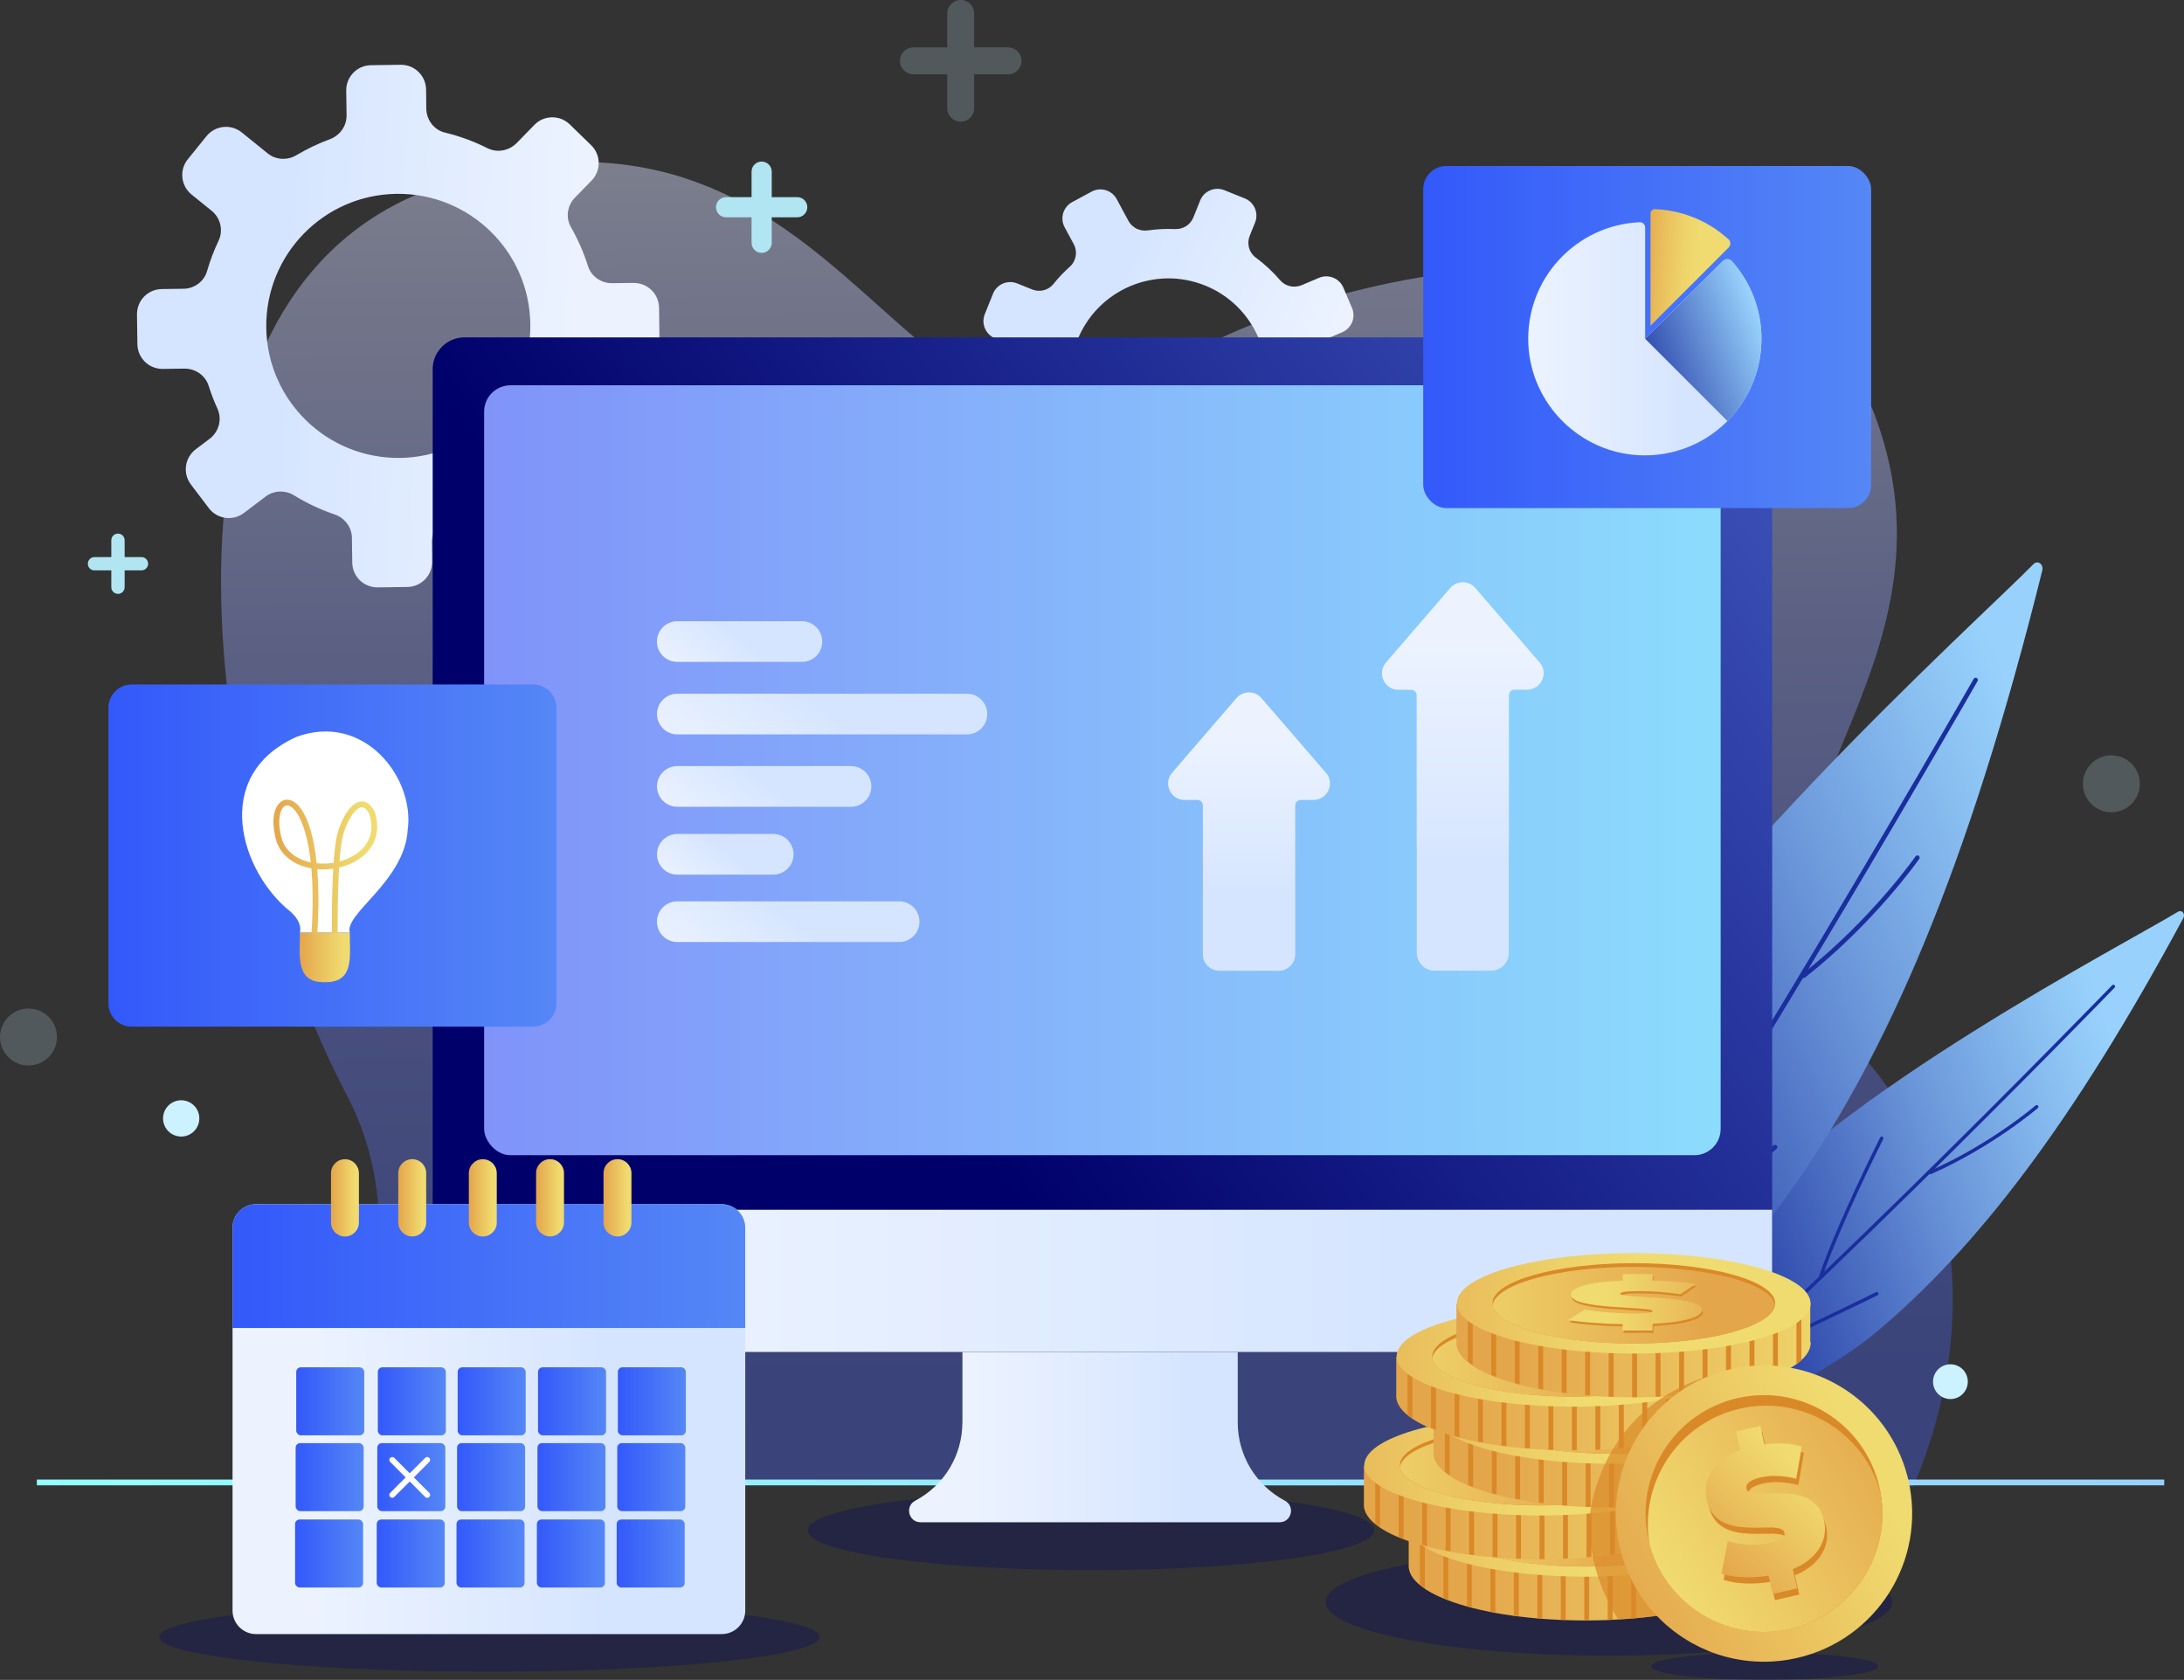 <?xml version="1.0" encoding="UTF-8"?><svg id="Camada_2" xmlns="http://www.w3.org/2000/svg" xmlns:xlink="http://www.w3.org/1999/xlink" viewBox="0 0 376.9 289.89"><rect x="0" y="0" width="376.9" height="289.89" fill="#333333" stroke="none"/><defs><style>.cls-1{fill:url(#linear-gradient-2);}.cls-2{fill:url(#linear-gradient-51);}.cls-3{fill:#fff;}.cls-4{fill:url(#linear-gradient-17);}.cls-5{fill:url(#linear-gradient-43);}.cls-6{opacity:.2;}.cls-6,.cls-7{fill:#ccf2ff;}.cls-8{fill:url(#linear-gradient-15);}.cls-9{fill:url(#linear-gradient-58);}.cls-10{fill:#b1e5f2;}.cls-11{fill:url(#linear-gradient-18);}.cls-12{fill:url(#linear-gradient-56);}.cls-13{fill:url(#linear-gradient-40);}.cls-14{fill:url(#linear-gradient-52);}.cls-15{fill:url(#linear-gradient-28);}.cls-16{fill:url(#linear-gradient-14);}.cls-17{fill:url(#linear-gradient-36);}.cls-18{fill:url(#linear-gradient-20);}.cls-19{fill:url(#linear-gradient-53);}.cls-20{fill:url(#linear-gradient-6);}.cls-20,.cls-21,.cls-22,.cls-23{opacity:.3;}.cls-24{fill:url(#linear-gradient-60);}.cls-25,.cls-26{opacity:.7;}.cls-25,.cls-27{fill:#da8928;}.cls-28{fill:url(#linear-gradient-35);}.cls-29{fill:url(#linear-gradient-48);}.cls-30{fill:url(#linear-gradient-32);}.cls-31{fill:url(#linear-gradient-11);}.cls-32{fill:url(#linear-gradient-50);}.cls-26{fill:url(#linear-gradient);}.cls-33{fill:url(#linear-gradient-63);}.cls-34{fill:url(#linear-gradient-67);}.cls-21{fill:url(#linear-gradient-7);}.cls-35{fill:url(#linear-gradient-39);}.cls-36{stroke:url(#linear-gradient-69);}.cls-36,.cls-37,.cls-38,.cls-39,.cls-40{fill:none;stroke-miterlimit:10;}.cls-37{stroke:#fff;}.cls-37,.cls-38,.cls-39{stroke-linecap:round;}.cls-41{fill:url(#linear-gradient-59);}.cls-22{fill:url(#linear-gradient-8);}.cls-42{fill:url(#linear-gradient-49);}.cls-43{fill:url(#linear-gradient-37);}.cls-44{fill:url(#linear-gradient-16);}.cls-45{fill:url(#linear-gradient-31);}.cls-38{stroke-width:.59px;}.cls-38,.cls-39{stroke:#1a2e9d;}.cls-46{fill:url(#linear-gradient-61);}.cls-47{fill:url(#linear-gradient-68);}.cls-48{fill:url(#linear-gradient-62);}.cls-49{fill:url(#linear-gradient-41);}.cls-39{stroke-width:.77px;}.cls-50{fill:url(#linear-gradient-21);}.cls-51{fill:url(#linear-gradient-72);}.cls-52{fill:url(#linear-gradient-25);}.cls-53{fill:url(#linear-gradient-5);}.cls-54{fill:url(#linear-gradient-64);}.cls-55{fill:url(#linear-gradient-54);}.cls-56{fill:url(#linear-gradient-45);}.cls-57{fill:url(#linear-gradient-55);}.cls-58{fill:url(#linear-gradient-34);}.cls-59{fill:url(#linear-gradient-65);}.cls-60{fill:url(#linear-gradient-70);}.cls-23{fill:url(#linear-gradient-9);}.cls-61{fill:url(#linear-gradient-66);}.cls-62{fill:url(#linear-gradient-24);}.cls-63{fill:url(#linear-gradient-73);}.cls-64{fill:url(#linear-gradient-22);}.cls-65{fill:url(#linear-gradient-42);}.cls-66{fill:url(#linear-gradient-3);}.cls-67{fill:url(#linear-gradient-27);}.cls-68{fill:url(#linear-gradient-33);}.cls-69{fill:url(#linear-gradient-38);}.cls-70{fill:url(#linear-gradient-29);}.cls-71{fill:url(#linear-gradient-30);}.cls-40{stroke:url(#linear-gradient-10);}.cls-72{fill:url(#linear-gradient-23);}.cls-73{fill:url(#linear-gradient-19);}.cls-74{fill:url(#linear-gradient-71);}.cls-75{fill:url(#linear-gradient-4);}.cls-76{fill:url(#linear-gradient-44);}.cls-77{fill:url(#linear-gradient-57);}.cls-78{fill:url(#linear-gradient-47);}.cls-79{fill:url(#linear-gradient-46);}.cls-80{fill:url(#linear-gradient-12);}.cls-81{fill:url(#linear-gradient-13);}.cls-82{fill:url(#linear-gradient-26);}</style><linearGradient id="linear-gradient" x1="190.36" y1="272.93" x2="194.13" y2="-73.39" gradientTransform="translate(379.13) rotate(-180) scale(1 -1)" gradientUnits="userSpaceOnUse"><stop offset="0" stop-color="#3e51c9" stop-opacity=".67"/><stop offset=".12" stop-color="#4659cb" stop-opacity=".67"/><stop offset=".29" stop-color="#606fd2" stop-opacity=".67"/><stop offset=".47" stop-color="#8995de" stop-opacity=".67"/><stop offset=".67" stop-color="#c2c8ee" stop-opacity=".67"/><stop offset=".85" stop-color="#fff" stop-opacity=".67"/></linearGradient><linearGradient id="linear-gradient-2" x1="27.02" y1="54.38" x2="117.3" y2="54.38" gradientTransform="translate(-.83 -1.34) rotate(2.65)" gradientUnits="userSpaceOnUse"><stop offset=".28" stop-color="#d6e5ff"/><stop offset=".84" stop-color="#ecf3ff"/></linearGradient><linearGradient id="linear-gradient-3" x1="170.87" y1="62.59" x2="237.81" y2="62.59" gradientTransform="translate(43.78 -79.1) rotate(25.37)" xlink:href="#linear-gradient-2"/><linearGradient id="linear-gradient-4" x1="345.64" y1="409.93" x2="393.34" y2="295.6" gradientTransform="translate(363.62 -310.19) rotate(47.86)" gradientUnits="userSpaceOnUse"><stop offset="0" stop-color="#1a2e9d"/><stop offset=".13" stop-color="#3753b2"/><stop offset=".39" stop-color="#6b97da"/><stop offset=".58" stop-color="#8bc1f2"/><stop offset=".67" stop-color="#98d2fc"/></linearGradient><linearGradient id="linear-gradient-5" x1="287.24" y1="423.74" x2="375.59" y2="287.49" gradientTransform="translate(241.31 -306.59) rotate(33.51)" gradientUnits="userSpaceOnUse"><stop offset=".11" stop-color="#1a2e9d"/><stop offset=".25" stop-color="#3753b2"/><stop offset=".5" stop-color="#6b97da"/><stop offset=".69" stop-color="#8bc1f2"/><stop offset=".78" stop-color="#98d2fc"/></linearGradient><linearGradient id="linear-gradient-6" x1="139.41" y1="264.08" x2="237.17" y2="264.08" gradientTransform="matrix(1, 0, 0, 1, 0, 0)" gradientUnits="userSpaceOnUse"><stop offset=".03" stop-color="#00006a"/><stop offset="1" stop-color="#00006a"/></linearGradient><linearGradient id="linear-gradient-7" x1="27.47" y1="282.48" x2="141.44" y2="282.48" xlink:href="#linear-gradient-6"/><linearGradient id="linear-gradient-8" x1="284.95" y1="287.54" x2="324.13" y2="287.54" xlink:href="#linear-gradient-6"/><linearGradient id="linear-gradient-9" x1="228.77" y1="276.45" x2="326.53" y2="276.45" xlink:href="#linear-gradient-6"/><linearGradient id="linear-gradient-10" x1="6.36" y1="255.82" x2="373.49" y2="255.82" gradientTransform="matrix(1, 0, 0, 1, 0, 0)" gradientUnits="userSpaceOnUse"><stop offset="0" stop-color="#93ffff"/><stop offset="1" stop-color="#98d2fc"/></linearGradient><linearGradient id="linear-gradient-11" x1="151.13" y1="173.66" x2="436.05" y2="-29.48" gradientTransform="matrix(1, 0, 0, 1, 0, 0)" gradientUnits="userSpaceOnUse"><stop offset="0" stop-color="#00006a"/><stop offset=".4" stop-color="#2e3fa7"/><stop offset=".8" stop-color="#5a79e0"/><stop offset="1" stop-color="#6c91f7"/></linearGradient><linearGradient id="linear-gradient-12" x1="71.08" y1="221.05" x2="302.24" y2="221.05" gradientTransform="translate(3.59 442.09) scale(1 -1)" xlink:href="#linear-gradient-2"/><linearGradient id="linear-gradient-13" x1="153.3" y1="248.01" x2="219.22" y2="248.01" gradientTransform="translate(376.1) rotate(-180) scale(1 -1)" xlink:href="#linear-gradient-2"/><linearGradient id="linear-gradient-14" x1="83.55" y1="132.92" x2="296.94" y2="132.92" gradientTransform="matrix(1, 0, 0, 1, 0, 0)" gradientUnits="userSpaceOnUse"><stop offset="0" stop-color="#8093f9"/><stop offset="1" stop-color="#8cdcfd"/></linearGradient><linearGradient id="linear-gradient-15" x1="252.18" y1="271.47" x2="313.24" y2="271.47" gradientTransform="matrix(1, 0, 0, 1, 0, 0)" gradientUnits="userSpaceOnUse"><stop offset="0" stop-color="#e4a64b"/><stop offset="1" stop-color="#f0db70"/></linearGradient><linearGradient id="linear-gradient-16" x1="225.26" y1="263.41" x2="286.3" y2="263.41" gradientTransform="matrix(1, 0, 0, 1, 0, 0)" gradientUnits="userSpaceOnUse"><stop offset="0" stop-color="#e4a64b"/><stop offset=".23" stop-color="#e8b958"/><stop offset=".59" stop-color="#edd169"/><stop offset=".81" stop-color="#f0db70"/></linearGradient><linearGradient id="linear-gradient-17" x1="237.31" y1="263.73" x2="286.05" y2="263.73" gradientTransform="matrix(1, 0, 0, 1, 0, 0)" gradientUnits="userSpaceOnUse"><stop offset="0" stop-color="#f0db70"/><stop offset="1" stop-color="#e4a64b"/></linearGradient><linearGradient id="linear-gradient-18" x1="269.58" y1="263.24" x2="292.63" y2="263.24" xlink:href="#linear-gradient-17"/><linearGradient id="linear-gradient-19" x1="244.46" y1="260.91" x2="305.52" y2="260.91" xlink:href="#linear-gradient-15"/><linearGradient id="linear-gradient-20" x1="217.54" y1="252.85" x2="278.58" y2="252.85" xlink:href="#linear-gradient-16"/><linearGradient id="linear-gradient-21" x1="229.59" y1="253.17" x2="278.33" y2="253.17" xlink:href="#linear-gradient-17"/><linearGradient id="linear-gradient-22" x1="261.87" y1="252.68" x2="284.91" y2="252.68" xlink:href="#linear-gradient-17"/><linearGradient id="linear-gradient-23" x1="256.47" y1="251.98" x2="317.53" y2="251.98" xlink:href="#linear-gradient-15"/><linearGradient id="linear-gradient-24" x1="229.54" y1="243.92" x2="290.59" y2="243.92" xlink:href="#linear-gradient-16"/><linearGradient id="linear-gradient-25" x1="241.59" y1="244.24" x2="290.34" y2="244.24" xlink:href="#linear-gradient-17"/><linearGradient id="linear-gradient-26" x1="273.87" y1="243.75" x2="296.91" y2="243.75" xlink:href="#linear-gradient-17"/><linearGradient id="linear-gradient-27" x1="250.04" y1="242.13" x2="311.1" y2="242.13" xlink:href="#linear-gradient-15"/><linearGradient id="linear-gradient-28" x1="223.12" y1="234.07" x2="284.16" y2="234.07" xlink:href="#linear-gradient-16"/><linearGradient id="linear-gradient-29" x1="235.17" y1="234.39" x2="283.91" y2="234.39" xlink:href="#linear-gradient-17"/><linearGradient id="linear-gradient-30" x1="267.45" y1="233.89" x2="290.49" y2="233.89" xlink:href="#linear-gradient-17"/><linearGradient id="linear-gradient-31" x1="260.44" y1="232.97" x2="321.5" y2="232.97" xlink:href="#linear-gradient-15"/><linearGradient id="linear-gradient-32" x1="233.52" y1="224.91" x2="294.56" y2="224.91" xlink:href="#linear-gradient-16"/><linearGradient id="linear-gradient-33" x1="245.57" y1="225.23" x2="294.31" y2="225.23" xlink:href="#linear-gradient-17"/><linearGradient id="linear-gradient-34" x1="277.85" y1="224.74" x2="300.89" y2="224.74" xlink:href="#linear-gradient-17"/><linearGradient id="linear-gradient-35" x1="227.14" y1="287.79" x2="278.29" y2="287.79" gradientTransform="translate(-59.58 129.88) rotate(-28.22)" xlink:href="#linear-gradient-15"/><linearGradient id="linear-gradient-36" x1="238.3" y1="289.78" x2="286.57" y2="287.18" gradientTransform="translate(-59.58 129.88) rotate(-28.22)" xlink:href="#linear-gradient-17"/><linearGradient id="linear-gradient-37" x1="246.42" y1="291.37" x2="268.03" y2="284.81" gradientTransform="translate(-59.58 129.88) rotate(-28.22)" xlink:href="#linear-gradient-15"/><linearGradient id="linear-gradient-38" x1="120.15" y1="120.08" x2="129.14" y2="108.82" gradientTransform="matrix(1, 0, 0, 1, 0, 0)" gradientUnits="userSpaceOnUse"><stop offset="0" stop-color="#ecf3ff"/><stop offset=".86" stop-color="#d6e5ff"/></linearGradient><linearGradient id="linear-gradient-39" x1="127.88" y1="140.73" x2="144.68" y2="119.7" xlink:href="#linear-gradient-38"/><linearGradient id="linear-gradient-40" x1="122.45" y1="147.5" x2="133.77" y2="133.34" xlink:href="#linear-gradient-38"/><linearGradient id="linear-gradient-41" x1="118.81" y1="155.37" x2="126.44" y2="145.82" xlink:href="#linear-gradient-38"/><linearGradient id="linear-gradient-42" x1="124.71" y1="173.22" x2="138.3" y2="156.2" xlink:href="#linear-gradient-38"/><linearGradient id="linear-gradient-43" x1="346.69" y1="-34.48" x2="394.71" y2="-34.48" gradientTransform="translate(250.02 514.2) rotate(-90)" xlink:href="#linear-gradient-2"/><linearGradient id="linear-gradient-44" x1="252.44" y1="167.51" x2="252.44" y2="100.48" gradientTransform="matrix(1, 0, 0, 1, 0, 0)" xlink:href="#linear-gradient-2"/><linearGradient id="linear-gradient-45" x1="36.55" y1="244.91" x2="125.03" y2="244.91" gradientTransform="translate(3.59 489.81) scale(1 -1)" xlink:href="#linear-gradient-2"/><linearGradient id="linear-gradient-46" x1="36.55" y1="218.5" x2="125.03" y2="218.5" gradientTransform="translate(3.59 436.99) scale(1 -1)" gradientUnits="userSpaceOnUse"><stop offset="0" stop-color="#5587f6"/><stop offset="1" stop-color="#3359fa"/></linearGradient><linearGradient id="linear-gradient-47" x1="47.33" y1="241.82" x2="59.07" y2="241.82" gradientTransform="translate(59.29 483.64) scale(1 -1)" xlink:href="#linear-gradient-46"/><linearGradient id="linear-gradient-48" x1="61.1" y1="241.82" x2="72.85" y2="241.82" gradientTransform="translate(31.74 483.64) scale(1 -1)" xlink:href="#linear-gradient-46"/><linearGradient id="linear-gradient-49" x1="57.13" y1="206.71" x2="61.94" y2="206.71" gradientTransform="matrix(1, 0, 0, 1, 0, 0)" gradientUnits="userSpaceOnUse"><stop offset="0" stop-color="#e4a64b"/><stop offset=".86" stop-color="#f0db70"/></linearGradient><linearGradient id="linear-gradient-50" x1="68.74" y1="206.7" x2="73.55" y2="206.7" xlink:href="#linear-gradient-49"/><linearGradient id="linear-gradient-51" x1="80.91" y1="206.72" x2="85.72" y2="206.72" xlink:href="#linear-gradient-49"/><linearGradient id="linear-gradient-52" x1="92.52" y1="206.71" x2="97.33" y2="206.71" xlink:href="#linear-gradient-49"/><linearGradient id="linear-gradient-53" x1="74.97" y1="241.82" x2="86.71" y2="241.82" gradientTransform="translate(4 483.64) scale(1 -1)" xlink:href="#linear-gradient-46"/><linearGradient id="linear-gradient-54" x1="88.74" y1="241.82" x2="100.49" y2="241.82" gradientTransform="translate(-23.54 483.64) scale(1 -1)" xlink:href="#linear-gradient-46"/><linearGradient id="linear-gradient-55" x1="47.43" y1="254.89" x2="59.17" y2="254.89" gradientTransform="translate(59.09 509.79) scale(1 -1)" xlink:href="#linear-gradient-46"/><linearGradient id="linear-gradient-56" x1="61.2" y1="254.89" x2="72.94" y2="254.89" gradientTransform="translate(31.54 509.79) scale(1 -1)" xlink:href="#linear-gradient-46"/><linearGradient id="linear-gradient-57" x1="75.07" y1="254.89" x2="86.81" y2="254.89" gradientTransform="translate(3.8 509.79) scale(1 -1)" xlink:href="#linear-gradient-46"/><linearGradient id="linear-gradient-58" x1="88.84" y1="254.89" x2="100.59" y2="254.89" gradientTransform="translate(-23.74 509.79) scale(1 -1)" xlink:href="#linear-gradient-46"/><linearGradient id="linear-gradient-59" x1="47.53" y1="268.08" x2="59.27" y2="268.08" gradientTransform="translate(58.89 536.16) scale(1 -1)" xlink:href="#linear-gradient-46"/><linearGradient id="linear-gradient-60" x1="61.3" y1="268.08" x2="73.04" y2="268.08" gradientTransform="translate(31.35 536.16) scale(1 -1)" xlink:href="#linear-gradient-46"/><linearGradient id="linear-gradient-61" x1="75.17" y1="268.08" x2="86.91" y2="268.08" gradientTransform="translate(3.61 536.16) scale(1 -1)" xlink:href="#linear-gradient-46"/><linearGradient id="linear-gradient-62" x1="88.94" y1="268.08" x2="100.68" y2="268.08" gradientTransform="translate(-23.94 536.16) scale(1 -1)" xlink:href="#linear-gradient-46"/><linearGradient id="linear-gradient-63" x1="104.16" y1="206.71" x2="108.97" y2="206.71" xlink:href="#linear-gradient-49"/><linearGradient id="linear-gradient-64" x1="102.83" y1="241.82" x2="114.57" y2="241.82" gradientTransform="translate(-51.71 483.64) scale(1 -1)" xlink:href="#linear-gradient-46"/><linearGradient id="linear-gradient-65" x1="102.93" y1="254.89" x2="114.67" y2="254.89" gradientTransform="translate(-51.91 509.79) scale(1 -1)" xlink:href="#linear-gradient-46"/><linearGradient id="linear-gradient-66" x1="103.03" y1="268.08" x2="114.77" y2="268.08" gradientTransform="translate(-52.11 536.16) scale(1 -1)" xlink:href="#linear-gradient-46"/><linearGradient id="linear-gradient-67" x1="508.57" y1="11.65" x2="585.87" y2="11.65" gradientTransform="translate(-489.86 135.99)" xlink:href="#linear-gradient-46"/><linearGradient id="linear-gradient-68" x1="51.7" y1="165.22" x2="60.41" y2="165.22" xlink:href="#linear-gradient-49"/><linearGradient id="linear-gradient-69" x1="47.18" y1="149.49" x2="65.09" y2="149.49" xlink:href="#linear-gradient-49"/><linearGradient id="linear-gradient-70" x1="281.66" y1="101.13" x2="358.97" y2="101.13" gradientTransform="translate(-36.06 -42.97)" xlink:href="#linear-gradient-46"/><linearGradient id="linear-gradient-71" x1="282.98" y1="46" x2="306.96" y2="47.42" gradientTransform="matrix(1, 0, 0, 1, 0, 0)" gradientUnits="userSpaceOnUse"><stop offset="0" stop-color="#e4a64b"/><stop offset=".15" stop-color="#e9be5c"/><stop offset=".31" stop-color="#eed36a"/><stop offset=".42" stop-color="#f0db70"/></linearGradient><linearGradient id="linear-gradient-72" x1="263.73" y1="58.47" x2="303.98" y2="58.47" gradientTransform="matrix(1, 0, 0, 1, 0, 0)" gradientUnits="userSpaceOnUse"><stop offset="0" stop-color="#ecf3ff"/><stop offset=".66" stop-color="#d6e5ff"/></linearGradient><linearGradient id="linear-gradient-73" x1="280.74" y1="65.08" x2="304.16" y2="56.39" gradientTransform="matrix(1, 0, 0, 1, 0, 0)" gradientUnits="userSpaceOnUse"><stop offset="0" stop-color="#1a2e9d"/><stop offset="1" stop-color="#98d2fc"/></linearGradient></defs><g id="OBJECTS"><g><path class="cls-26" d="M330.11,256.53s20.69-42.14-9.65-75.44c-31.83-34.92,20.9-61.53,3.13-109.32-11.97-32.2-80.64-33.9-124.45-7.35-43.81,26.55-50.56-53.75-121.2-33-59.42,17.46-40.64,114.79-18.19,157.37,11.93,22.63,2.27,45.98-2.62,67.45l272.98,.3Z"/><g><path id="_Path_" class="cls-1" d="M109.38,48.82l-3.75,.05c-1.87,.02-3.59-1.15-4.15-2.93-.75-2.37-1.74-4.63-2.95-6.74-.95-1.65-.64-3.74,.69-5.1l2.87-2.94c1.67-1.71,1.63-4.45-.08-6.11l-3.68-3.58c-1.71-1.67-4.45-1.63-6.11,.08l-3.03,3.11c-1.32,1.36-3.38,1.76-5.07,.91-2.31-1.16-4.76-2.07-7.33-2.69-1.89-.45-3.19-2.18-3.22-4.12l-.04-3.31c-.03-2.39-1.99-4.3-4.38-4.27l-5.13,.07c-2.39,.03-4.3,1.99-4.27,4.38l.06,4.27c.02,1.87-1.17,3.5-2.92,4.14-1.99,.73-3.9,1.65-5.7,2.72-1.58,.95-3.58,.86-5.01-.3l-4.46-3.61c-1.86-1.5-4.58-1.21-6.08,.64l-3.23,3.99c-1.5,1.86-1.21,4.58,.64,6.08l3.47,2.81c1.54,1.24,2.05,3.38,1.2,5.17-.8,1.68-1.47,3.44-1.99,5.25-.52,1.8-2.2,3.02-4.07,3.04l-3.75,.05c-2.39,.03-4.3,1.99-4.27,4.38l.07,5.13c.03,2.39,1.99,4.3,4.38,4.27l3.73-.05c1.88-.02,3.61,1.15,4.18,2.95,.43,1.36,.94,2.67,1.52,3.95,.84,1.82,.27,3.98-1.33,5.2l-2.42,1.83c-1.9,1.44-2.27,4.15-.83,6.06l3.1,4.09c1.44,1.9,4.15,2.27,6.06,.83l3.73-2.83c1.45-1.1,3.41-1.14,4.95-.19,2.16,1.33,4.49,2.43,6.93,3.26,1.77,.6,3,2.2,3.02,4.06l.06,4.27c.03,2.39,1.99,4.3,4.38,4.27l5.13-.07c2.39-.03,4.3-1.99,4.27-4.38l-.04-3.31c-.03-1.94,1.24-3.7,3.11-4.2,2.54-.68,4.95-1.65,7.22-2.86,1.66-.89,3.72-.54,5.07,.78l3.16,3.08c1.71,1.67,4.45,1.63,6.11-.08l3.58-3.67c1.67-1.71,1.63-4.45-.08-6.11l-2.97-2.89c-1.36-1.33-1.72-3.41-.82-5.09,1.17-2.16,2.11-4.45,2.8-6.86,.52-1.8,2.2-3.02,4.07-3.04l3.75-.05c2.39-.03,4.3-1.99,4.27-4.38l-.07-5.13c-.03-2.39-1.99-4.3-4.38-4.27Zm-40.35,30.2c-12.58,.16-22.92-9.91-23.08-22.49-.16-12.58,9.91-22.92,22.49-23.08s22.92,9.91,23.08,22.49c.16,12.58-9.91,22.92-22.49,23.08Z"/><path id="_Path_-2" class="cls-66" d="M231.56,71.52l-2.58-1.04c-1.29-.52-2.12-1.81-2-3.2,.17-1.83,.13-3.66-.09-5.46-.18-1.4,.63-2.74,1.93-3.29l2.8-1.19c1.63-.69,2.39-2.57,1.7-4.2l-1.49-3.5c-.69-1.63-2.57-2.39-4.2-1.7l-2.97,1.26c-1.29,.55-2.81,.24-3.73-.83-1.25-1.45-2.66-2.78-4.24-3.94-1.16-.85-1.56-2.41-1.02-3.74l.92-2.28c.66-1.64-.13-3.51-1.77-4.17l-3.53-1.42c-1.64-.66-3.51,.13-4.17,1.77l-1.18,2.94c-.52,1.28-1.8,2.06-3.18,2-1.57-.07-3.14,.01-4.68,.23-1.35,.19-2.69-.44-3.34-1.64l-2.02-3.75c-.84-1.56-2.78-2.14-4.34-1.3l-3.35,1.81c-1.56,.84-2.14,2.78-1.3,4.34l1.57,2.91c.7,1.29,.43,2.9-.66,3.88-1.03,.92-1.99,1.93-2.86,3.02-.87,1.08-2.37,1.44-3.66,.92l-2.58-1.04c-1.64-.66-3.51,.13-4.17,1.77l-1.42,3.53c-.66,1.64,.13,3.51,1.77,4.17l2.56,1.03c1.3,.52,2.14,1.82,2.01,3.22-.1,1.05-.12,2.1-.09,3.14,.05,1.49-.96,2.8-2.4,3.17l-2.18,.56c-1.71,.44-2.74,2.19-2.3,3.9l.95,3.68c.44,1.71,2.19,2.74,3.9,2.3l3.37-.87c1.3-.34,2.66,.2,3.44,1.29,1.1,1.53,2.37,2.95,3.81,4.22,1.04,.92,1.42,2.36,.9,3.64l-1.19,2.94c-.66,1.64,.13,3.51,1.77,4.17l3.53,1.42c1.64,.66,3.51-.13,4.17-1.77l.92-2.28c.54-1.33,1.9-2.18,3.33-1.98,1.93,.26,3.86,.29,5.76,.11,1.39-.13,2.7,.7,3.25,1.99l1.28,3.02c.69,1.63,2.57,2.39,4.2,1.7l3.5-1.49c1.63-.69,2.39-2.57,1.7-4.2l-1.2-2.83c-.55-1.3-.2-2.83,.9-3.71,1.42-1.14,2.72-2.44,3.88-3.89,.87-1.08,2.37-1.43,3.66-.91l2.58,1.04c1.64,.66,3.51-.13,4.17-1.77l1.42-3.53c.66-1.64-.13-3.51-1.77-4.17Zm-36.25,9.1c-8.65-3.49-12.84-13.34-9.35-22,3.49-8.65,13.34-12.84,22-9.35,8.66,3.49,12.84,13.34,9.35,22-3.49,8.66-13.34,12.84-22,9.35Z"/></g><g><g><path id="_Path_-3" class="cls-75" d="M266.74,262.26c-.74,.78,.06,1.91,.87,1.24,11.18-9.18,44.09-23.5,55.99-33.45,17.65-14.75,34.23-36.45,53.17-71.6,.41-.76-.23-1.52-.93-1.1-8.65,5.28-59.63,31.75-76.94,53.71-14.24,18.06-19.31,37.67-32.17,51.2Z"/><g><path class="cls-38" d="M364.71,170.23s-61.66,63.69-94.11,89.34"/><path class="cls-38" d="M323.88,223.25s-14.64,7.27-24.37,11.27"/><path class="cls-38" d="M324.73,196.43s-7.32,14.5-10.54,23.88"/><path class="cls-38" d="M351.48,190.99s-7.7,6.64-18.35,11.35"/></g></g><g><path id="_Path_-4" class="cls-53" d="M246.43,266.07c-.69,1.23,.69,2.41,1.51,1.29,11.22-15.29,48.36-44.18,60.24-60.68,17.62-24.47,31.62-57.42,44.26-108.22,.27-1.1-.79-1.86-1.54-1.09-9.27,9.51-65.4,59.71-80.26,93.22-12.22,27.57-12.28,54.12-24.21,75.48Z"/><g><path class="cls-39" d="M340.94,117.34s-57.6,100.93-90.48,144.05"/><path class="cls-39" d="M306.33,197.95s-16.23,14-27.28,22.23"/><path class="cls-39" d="M298.68,163.61s-4.58,20.8-5.62,33.75"/><path class="cls-39" d="M330.89,148s-7.62,10.93-19.62,20.38"/></g></g></g><g><ellipse class="cls-20" cx="188.29" cy="264.08" rx="48.88" ry="6.88"/><ellipse class="cls-21" cx="84.46" cy="282.48" rx="56.98" ry="5.99"/><ellipse class="cls-22" cx="304.54" cy="287.54" rx="19.59" ry="2.35"/><ellipse class="cls-23" cx="277.65" cy="276.45" rx="48.88" ry="9.25"/></g><line class="cls-40" x1="6.36" y1="255.82" x2="373.49" y2="255.82"/><g><rect id="_Rectangle_" class="cls-31" x="74.67" y="58.22" width="231.16" height="175.11" rx="5.48" ry="5.48"/><path id="_Rectangle_-2" class="cls-80" d="M80.14,208.77h220.21c3.02,0,5.48,2.45,5.48,5.48v19.08H74.67v-19.08c0-3.02,2.45-5.48,5.48-5.48Z" transform="translate(380.49 442.09) rotate(180)"/><path id="_Rectangle_-3" class="cls-81" d="M166.09,245.48v-12.15h47.51v12.15c0,5.66,3.14,10.85,8.14,13.49h0c1.82,.96,1.14,3.72-.92,3.72h-61.96c-2.06,0-2.74-2.76-.92-3.72h0c5.01-2.64,8.14-7.83,8.14-13.49Z"/><rect class="cls-16" x="83.55" y="66.49" width="213.39" height="132.86" rx="4.54" ry="4.54"/></g><g><g><g><path class="cls-8" d="M304.22,270.09s0,.06,0,.09c0,1.06-.56,2.08-1.6,3.03-.25,.23-.54,.46-.85,.68-.87,.63-1.94,1.21-3.21,1.76-.27,.12-.56,.23-.85,.35-.98,.39-2.05,.75-3.21,1.08-.28,.08-.56,.16-.85,.24-1.01,.27-2.08,.52-3.21,.75-.28,.06-.56,.11-.85,.17-1.03,.19-2.1,.37-3.21,.53-.28,.04-.56,.08-.85,.12-1.04,.14-2.11,.25-3.21,.35-.28,.03-.56,.05-.85,.07-1.05,.09-2.12,.15-3.21,.21-.28,.01-.56,.03-.85,.04-1.05,.04-2.12,.06-3.21,.07-.19,0-.38,0-.57,0-.09,0-.19,0-.28,0-1.08,0-2.15-.02-3.21-.06-.28,0-.57-.02-.85-.03-.8-.04-1.59-.08-2.37-.13-.28-.02-.56-.04-.83-.06-.28-.02-.57-.05-.85-.07-1.09-.1-2.16-.21-3.21-.34-.28-.04-.57-.07-.85-.11-.66-.09-1.31-.19-1.95-.29-.42-.07-.84-.14-1.25-.22-.28-.05-.57-.11-.85-.16-1.12-.22-2.19-.47-3.21-.73-.2-.05-.4-.11-.59-.16-.08-.02-.17-.05-.25-.07-.46-.13-.91-.26-1.34-.4-.65-.21-1.28-.42-1.87-.65-.29-.11-.57-.22-.85-.34-1.08-.45-2.03-.94-2.84-1.45-.12-.08-.25-.16-.36-.24-.15-.1-.29-.2-.42-.3-.15-.11-.29-.22-.42-.33-1.22-1.02-1.89-2.12-1.89-3.27,0-.08,0-.16,.01-.24v-6.52h9.98l.85-.02h8.1l3.21-.02h8.95l3.21-.02h8.95l3.21-.02h8.95l3.21-.02h2.44v6.76h.01Z"/><g><path class="cls-27" d="M245.89,263.41v10.67c-.15-.1-.29-.2-.42-.3-.15-.11-.29-.22-.42-.33v-10.03h.85Z"/><path class="cls-27" d="M249.94,263.41v12.7c-.29-.11-.57-.22-.85-.34v-12.36h.85Z"/><path class="cls-27" d="M253.99,263.4v13.98c-.2-.05-.4-.11-.59-.16-.08-.02-.17-.05-.25-.07v-13.75h.85Z"/><path class="cls-27" d="M258.05,263.4v14.88c-.28-.05-.57-.11-.85-.16v-14.72h.85Z"/><path class="cls-27" d="M262.1,263.39v15.52c-.28-.04-.57-.07-.85-.11v-15.4h.85Z"/><path class="cls-27" d="M266.15,263.38v15.93c-.28-.02-.57-.05-.85-.07v-15.86h.85Z"/><path class="cls-27" d="M270.2,263.38v16.17c-.28,0-.57-.02-.85-.03v-16.14h.85Z"/><path class="cls-27" d="M274.25,263.37v16.24c-.19,0-.38,0-.57,0-.09,0-.19,0-.28,0v-16.23h.85Z"/><path class="cls-27" d="M278.3,263.37v16.14c-.28,.01-.56,.03-.85,.04v-16.17h.85Z"/><path class="cls-27" d="M282.35,263.36v15.86c-.28,.03-.56,.05-.85,.07v-15.93h.85Z"/><path class="cls-27" d="M286.41,263.35v15.4c-.28,.04-.56,.08-.85,.12v-15.51h.85Z"/><path class="cls-27" d="M290.46,263.35v14.71c-.28,.06-.56,.11-.85,.17v-14.88h.85Z"/><path class="cls-27" d="M294.51,263.34v13.73c-.28,.08-.56,.16-.85,.24v-13.97h.85Z"/><path class="cls-27" d="M298.56,263.34v12.31c-.27,.12-.56,.23-.85,.35v-12.66h.85Z"/><path class="cls-27" d="M302.61,263.33v9.87c-.25,.23-.54,.46-.85,.68v-10.55h.85Z"/></g></g><g><path class="cls-44" d="M304.21,263.41c0,4.79-13.66,8.67-30.52,8.67-2.3,0-4.55-.07-6.7-.21-2.71-.17-5.29-.45-7.68-.81-2.13-.32-4.11-.72-5.9-1.17-.55-.14-1.08-.28-1.59-.43-2.24-.65-4.13-1.41-5.56-2.24-.28-.16-.54-.33-.79-.49-1.49-1.02-2.31-2.14-2.31-3.32,0-.11,0-.21,.02-.32,.59-4.64,14.02-8.35,30.5-8.35,4.05,0,7.92,.22,11.46,.63,.68,.08,1.36,.16,2.01,.26,2.88,.4,5.49,.93,7.77,1.56,.5,.14,.99,.28,1.45,.43,1.66,.52,3.1,1.11,4.28,1.74,1.21,.65,2.14,1.35,2.74,2.08,.44,.54,.71,1.09,.78,1.66,.02,.11,.02,.21,.02,.32Z"/><path class="cls-27" d="M298.08,263.41c0,.11-.01,.21-.02,.32-.59,3.67-11.29,6.61-24.37,6.61s-23.78-2.94-24.37-6.61c-.01-.11-.02-.21-.02-.32,0-3.82,10.94-6.93,24.4-6.93s24.4,3.11,24.4,6.93Z"/><path class="cls-4" d="M298.06,263.73c-.59,3.67-11.29,6.61-24.37,6.61-.29,0-.58,0-.87,0-2.92-.03-5.7-.2-8.28-.5-2.57-.3-4.93-.71-6.98-1.23-.52-.13-1.02-.27-1.5-.41-2.19-.65-3.93-1.42-5.1-2.27-.28-.2-.53-.41-.74-.63-.5-.5-.81-1.03-.9-1.57,.59-3.67,11.29-6.61,24.37-6.61,1.65,0,3.27,.05,4.84,.14,.8,.05,1.58,.1,2.35,.17,3.14,.28,6.01,.73,8.48,1.31,.53,.13,1.05,.26,1.54,.4,1.92,.54,3.52,1.17,4.72,1.87,1.17,.68,1.96,1.42,2.29,2.2,.07,.17,.13,.35,.15,.52Z"/><g><path class="cls-27" d="M277.08,267.34v1.15h-5.15v-1.1c-3.65-.06-7.19-.34-9.38-.73l2.78-1.78c2.41,.4,5.62,.66,8.43,.66,2.45,0,3.32-.15,3.32-.39,0-.91-14.13-.18-14.13-2.88,0-1.17,2.99-2.16,8.98-2.4v-1.13h5.15v1.11c2.7,.07,5.33,.27,7.41,.6l-2.59,1.77c-2.52-.36-4.89-.54-7.12-.54-2.52,0-3.32,.21-3.32,.46,0,.87,14.13,.15,14.13,2.82,0,1.12-2.85,2.09-8.51,2.37Z"/><path class="cls-11" d="M276.93,266.96v1.15h-5.15v-1.1c-3.65-.06-7.19-.34-9.38-.73l2.77-1.78c2.41,.4,5.62,.66,8.44,.66,2.45,0,3.32-.15,3.32-.39,0-.91-14.13-.18-14.13-2.88,0-1.17,2.99-2.16,8.98-2.4v-1.13h5.15v1.11c2.7,.07,5.33,.27,7.41,.6l-2.59,1.77c-2.52-.36-4.89-.54-7.12-.54-2.52,0-3.32,.21-3.32,.46,0,.87,14.13,.15,14.13,2.82,0,1.12-2.85,2.09-8.51,2.37Z"/></g></g></g><g><g><path class="cls-73" d="M296.5,259.54s0,.06,0,.09c0,1.06-.56,2.08-1.61,3.03-.25,.23-.54,.46-.85,.68-.87,.63-1.94,1.21-3.21,1.76-.27,.12-.56,.23-.85,.35-.98,.39-2.05,.75-3.21,1.08-.28,.08-.56,.16-.85,.24-1.01,.27-2.08,.52-3.21,.75-.28,.06-.56,.11-.85,.17-1.03,.19-2.1,.37-3.21,.53-.28,.04-.56,.08-.85,.12-1.04,.14-2.11,.25-3.21,.35-.28,.03-.56,.05-.85,.07-1.05,.09-2.12,.15-3.21,.21-.28,.01-.56,.03-.85,.04-1.05,.04-2.12,.06-3.21,.07-.19,0-.38,0-.57,0-.09,0-.19,0-.28,0-1.08,0-2.15-.02-3.21-.06-.28,0-.57-.02-.85-.03-.8-.04-1.59-.08-2.37-.13-.28-.02-.56-.04-.83-.06-.28-.02-.57-.05-.85-.07-1.09-.1-2.16-.21-3.21-.34-.28-.04-.57-.07-.85-.11-.66-.09-1.31-.19-1.95-.29-.42-.07-.84-.14-1.25-.22-.28-.05-.57-.11-.85-.16-1.12-.22-2.19-.47-3.21-.73-.2-.05-.4-.11-.59-.16-.08-.02-.17-.05-.25-.07-.46-.13-.91-.26-1.34-.4-.65-.21-1.28-.42-1.87-.65-.29-.11-.57-.22-.85-.34-1.08-.45-2.03-.94-2.84-1.45-.12-.08-.25-.16-.36-.24-.15-.1-.29-.2-.42-.3-.15-.11-.29-.22-.42-.33-1.22-1.02-1.89-2.12-1.89-3.27,0-.08,0-.16,.01-.24v-6.52h9.98l.85-.02h8.1l3.21-.02h8.95l3.21-.02h8.95l3.21-.02h8.95l3.21-.02h2.44v6.76h.01Z"/><g><path class="cls-27" d="M238.17,252.86v10.67c-.15-.1-.29-.2-.42-.3-.15-.11-.29-.22-.42-.33v-10.03h.85Z"/><path class="cls-27" d="M242.22,252.85v12.7c-.29-.11-.57-.22-.85-.34v-12.36h.85Z"/><path class="cls-27" d="M246.27,252.85v13.98c-.2-.05-.4-.11-.59-.16-.08-.02-.17-.05-.25-.07v-13.75h.85Z"/><path class="cls-27" d="M250.33,252.84v14.88c-.28-.05-.57-.11-.85-.16v-14.72h.85Z"/><path class="cls-27" d="M254.38,252.83v15.52c-.28-.04-.57-.07-.85-.11v-15.4h.85Z"/><path class="cls-27" d="M258.43,252.83v15.93c-.28-.02-.57-.05-.85-.07v-15.86h.85Z"/><path class="cls-27" d="M262.48,252.82v16.17c-.28,0-.57-.02-.85-.03v-16.14h.85Z"/><path class="cls-27" d="M266.53,252.82v16.24c-.19,0-.38,0-.57,0-.09,0-.19,0-.28,0v-16.23h.85Z"/><path class="cls-27" d="M270.58,252.81v16.14c-.28,.01-.56,.03-.85,.04v-16.17h.85Z"/><path class="cls-27" d="M274.64,252.81v15.86c-.28,.03-.56,.05-.85,.07v-15.93h.85Z"/><path class="cls-27" d="M278.69,252.8v15.4c-.28,.04-.56,.08-.85,.12v-15.51h.85Z"/><path class="cls-27" d="M282.74,252.79v14.71c-.28,.06-.56,.11-.85,.17v-14.88h.85Z"/><path class="cls-27" d="M286.79,252.79v13.73c-.28,.08-.56,.16-.85,.24v-13.97h.85Z"/><path class="cls-27" d="M290.84,252.78v12.31c-.27,.12-.56,.23-.85,.35v-12.66h.85Z"/><path class="cls-27" d="M294.89,252.78v9.87c-.25,.23-.54,.46-.85,.68v-10.55h.85Z"/></g></g><g><path class="cls-18" d="M296.49,252.85c0,4.79-13.66,8.67-30.52,8.67-2.3,0-4.55-.07-6.7-.21-2.71-.17-5.29-.45-7.68-.81-2.13-.32-4.11-.72-5.9-1.17-.55-.14-1.08-.28-1.59-.43-2.24-.65-4.13-1.41-5.56-2.24-.28-.16-.54-.33-.79-.49-1.49-1.02-2.31-2.14-2.31-3.32,0-.11,0-.21,.02-.32,.59-4.64,14.02-8.35,30.5-8.35,4.05,0,7.92,.22,11.46,.63,.68,.08,1.36,.16,2.01,.26,2.88,.4,5.49,.93,7.77,1.56,.5,.14,.99,.28,1.45,.43,1.66,.52,3.1,1.11,4.28,1.74,1.21,.65,2.14,1.35,2.74,2.08,.44,.54,.71,1.09,.78,1.66,.02,.11,.02,.21,.02,.32Z"/><path class="cls-27" d="M290.36,252.86c0,.11-.01,.21-.02,.32-.59,3.67-11.29,6.61-24.37,6.61s-23.78-2.94-24.37-6.61c-.01-.11-.02-.21-.02-.32,0-3.82,10.94-6.93,24.4-6.93s24.4,3.11,24.4,6.93Z"/><path class="cls-50" d="M290.34,253.17c-.59,3.67-11.29,6.61-24.37,6.61-.29,0-.58,0-.87,0-2.92-.03-5.7-.2-8.28-.5-2.57-.3-4.93-.71-6.98-1.23-.52-.13-1.02-.27-1.5-.41-2.19-.65-3.93-1.42-5.1-2.27-.28-.2-.53-.41-.74-.63-.5-.5-.81-1.03-.9-1.57,.59-3.67,11.29-6.61,24.37-6.61,1.65,0,3.27,.05,4.84,.14,.8,.05,1.58,.1,2.35,.17,3.14,.28,6.01,.73,8.48,1.31,.53,.13,1.05,.26,1.54,.4,1.92,.54,3.52,1.17,4.72,1.87,1.17,.68,1.96,1.42,2.29,2.2,.07,.17,.13,.35,.15,.52Z"/><g><path class="cls-27" d="M269.36,256.79v1.15h-5.15v-1.1c-3.65-.06-7.19-.34-9.38-.73l2.78-1.78c2.41,.4,5.62,.66,8.43,.66,2.45,0,3.32-.15,3.32-.39,0-.91-14.13-.18-14.13-2.88,0-1.17,2.99-2.16,8.98-2.4v-1.13h5.15v1.11c2.7,.07,5.33,.27,7.41,.6l-2.59,1.77c-2.52-.36-4.89-.54-7.12-.54-2.52,0-3.32,.21-3.32,.46,0,.87,14.13,.15,14.13,2.82,0,1.12-2.85,2.09-8.51,2.37Z"/><path class="cls-64" d="M269.21,256.4v1.15h-5.15v-1.1c-3.65-.06-7.19-.34-9.38-.73l2.78-1.78c2.41,.4,5.62,.66,8.43,.66,2.45,0,3.32-.15,3.32-.39,0-.91-14.13-.18-14.13-2.88,0-1.17,2.99-2.16,8.98-2.4v-1.13h5.15v1.11c2.7,.07,5.33,.27,7.41,.6l-2.59,1.77c-2.52-.36-4.89-.54-7.12-.54-2.52,0-3.32,.21-3.32,.46,0,.87,14.13,.15,14.13,2.82,0,1.12-2.85,2.09-8.51,2.37Z"/></g></g></g><g><g><path class="cls-72" d="M308.5,250.6s0,.06,0,.09c0,1.06-.56,2.08-1.6,3.03-.25,.23-.54,.46-.85,.68-.87,.63-1.94,1.21-3.21,1.76-.27,.12-.56,.23-.85,.35-.98,.39-2.05,.75-3.21,1.08-.28,.08-.56,.16-.85,.24-1.01,.27-2.08,.52-3.21,.75-.28,.06-.56,.11-.85,.17-1.03,.19-2.1,.37-3.21,.53-.28,.04-.56,.08-.85,.12-1.04,.14-2.11,.25-3.21,.35-.28,.03-.56,.05-.85,.07-1.05,.09-2.12,.15-3.21,.21-.28,.01-.56,.03-.85,.04-1.05,.04-2.12,.06-3.21,.07-.19,0-.38,0-.57,0-.09,0-.19,0-.28,0-1.08,0-2.15-.02-3.21-.06-.28,0-.57-.02-.85-.03-.8-.04-1.59-.08-2.37-.13-.28-.02-.56-.04-.83-.06-.28-.02-.57-.05-.85-.07-1.09-.1-2.16-.21-3.21-.34-.28-.04-.57-.07-.85-.11-.66-.09-1.31-.19-1.95-.29-.42-.07-.84-.14-1.25-.22-.28-.05-.57-.11-.85-.16-1.12-.22-2.19-.47-3.21-.73-.2-.05-.4-.11-.59-.16-.08-.02-.17-.05-.25-.07-.46-.13-.91-.26-1.34-.4-.65-.21-1.28-.42-1.87-.65-.29-.11-.57-.22-.85-.34-1.08-.45-2.03-.94-2.84-1.45-.12-.08-.25-.16-.36-.24-.15-.1-.29-.2-.42-.3-.15-.11-.29-.22-.42-.33-1.22-1.02-1.89-2.12-1.89-3.27,0-.08,0-.16,.01-.24v-6.52h9.98l.85-.02h8.1l3.21-.02h8.95l3.21-.02h8.95l3.21-.02h8.95l3.21-.02h2.44v6.76h.01Z"/><g><path class="cls-27" d="M250.18,243.92v10.67c-.15-.1-.29-.2-.42-.3-.15-.11-.29-.22-.42-.33v-10.03h.85Z"/><path class="cls-27" d="M254.23,243.92v12.7c-.29-.11-.57-.22-.85-.34v-12.36h.85Z"/><path class="cls-27" d="M258.28,243.91v13.98c-.2-.05-.4-.11-.59-.16-.08-.02-.17-.05-.25-.07v-13.75h.85Z"/><path class="cls-27" d="M262.33,243.91v14.88c-.28-.05-.57-.11-.85-.16v-14.72h.85Z"/><path class="cls-27" d="M266.39,243.9v15.52c-.28-.04-.57-.07-.85-.11v-15.4h.85Z"/><path class="cls-27" d="M270.44,243.89v15.93c-.28-.02-.57-.05-.85-.07v-15.86h.85Z"/><path class="cls-27" d="M274.49,243.89v16.17c-.28,0-.57-.02-.85-.03v-16.13h.85Z"/><path class="cls-27" d="M278.54,243.88v16.24c-.19,0-.38,0-.57,0-.09,0-.19,0-.28,0v-16.23h.85Z"/><path class="cls-27" d="M282.59,243.88v16.14c-.28,.01-.56,.03-.85,.04v-16.17h.85Z"/><path class="cls-27" d="M286.64,243.87v15.86c-.28,.03-.56,.05-.85,.07v-15.93h.85Z"/><path class="cls-27" d="M290.69,243.86v15.4c-.28,.04-.56,.08-.85,.12v-15.51h.85Z"/><path class="cls-27" d="M294.75,243.86v14.71c-.28,.06-.56,.11-.85,.17v-14.88h.85Z"/><path class="cls-27" d="M298.8,243.85v13.73c-.28,.08-.56,.16-.85,.24v-13.97h.85Z"/><path class="cls-27" d="M302.85,243.85v12.31c-.27,.12-.56,.23-.85,.35v-12.66h.85Z"/><path class="cls-27" d="M306.9,243.84v9.87c-.25,.23-.54,.46-.85,.68v-10.55h.85Z"/></g></g><g><path class="cls-62" d="M308.5,243.92c0,4.79-13.66,8.67-30.52,8.67-2.3,0-4.55-.07-6.7-.21-2.71-.17-5.29-.45-7.68-.81-2.13-.32-4.11-.72-5.9-1.17-.55-.14-1.08-.28-1.59-.43-2.24-.65-4.13-1.41-5.56-2.24-.28-.16-.54-.33-.79-.49-1.49-1.02-2.31-2.14-2.31-3.32,0-.11,0-.21,.02-.32,.59-4.64,14.02-8.35,30.5-8.35,4.05,0,7.92,.22,11.46,.63,.68,.08,1.36,.16,2.01,.26,2.88,.4,5.49,.93,7.77,1.56,.5,.14,.99,.28,1.45,.43,1.66,.52,3.1,1.11,4.28,1.74,1.21,.65,2.14,1.35,2.74,2.08,.44,.54,.71,1.09,.78,1.66,.02,.11,.02,.21,.02,.32Z"/><path class="cls-27" d="M302.37,243.92c0,.11-.01,.21-.02,.32-.59,3.67-11.29,6.61-24.37,6.61s-23.78-2.94-24.37-6.61c-.01-.11-.02-.21-.02-.32,0-3.82,10.94-6.93,24.4-6.93s24.4,3.11,24.4,6.93Z"/><path class="cls-52" d="M302.35,244.24c-.59,3.67-11.29,6.61-24.37,6.61-.29,0-.58,0-.87,0-2.92-.03-5.7-.2-8.28-.5-2.57-.3-4.93-.71-6.98-1.23-.52-.13-1.02-.27-1.5-.41-2.19-.65-3.93-1.42-5.1-2.27-.28-.2-.53-.41-.74-.63-.5-.5-.81-1.03-.9-1.57,.59-3.67,11.29-6.61,24.37-6.61,1.65,0,3.27,.05,4.84,.14,.8,.05,1.58,.1,2.35,.17,3.14,.28,6.01,.73,8.48,1.31,.53,.13,1.05,.26,1.54,.4,1.92,.54,3.52,1.17,4.72,1.87,1.17,.68,1.96,1.42,2.29,2.2,.07,.17,.13,.35,.15,.52Z"/><g><path class="cls-27" d="M281.37,247.85v1.15h-5.15v-1.1c-3.65-.06-7.19-.34-9.38-.73l2.78-1.78c2.41,.4,5.62,.66,8.43,.66,2.45,0,3.32-.15,3.32-.39,0-.91-14.13-.18-14.13-2.88,0-1.17,2.99-2.16,8.98-2.4v-1.13h5.15v1.11c2.7,.07,5.33,.27,7.41,.6l-2.59,1.77c-2.52-.36-4.89-.54-7.12-.54-2.52,0-3.32,.21-3.32,.46,0,.87,14.13,.15,14.13,2.82,0,1.12-2.85,2.09-8.51,2.37Z"/><path class="cls-82" d="M281.22,247.47v1.15h-5.15v-1.1c-3.65-.06-7.19-.34-9.38-.73l2.78-1.78c2.41,.4,5.62,.66,8.44,.66,2.45,0,3.32-.15,3.32-.39,0-.91-14.13-.18-14.13-2.88,0-1.17,2.99-2.16,8.98-2.4v-1.13h5.15v1.11c2.7,.07,5.33,.27,7.41,.6l-2.59,1.77c-2.52-.36-4.89-.54-7.12-.54-2.52,0-3.32,.21-3.32,.46,0,.87,14.13,.15,14.13,2.82,0,1.12-2.85,2.09-8.51,2.37Z"/></g></g></g><g><g><path class="cls-67" d="M302.08,240.75s0,.06,0,.09c0,1.06-.56,2.08-1.61,3.03-.25,.23-.54,.46-.85,.68-.87,.63-1.94,1.21-3.21,1.76-.27,.12-.56,.23-.85,.35-.98,.39-2.05,.75-3.21,1.08-.28,.08-.56,.16-.85,.24-1.01,.27-2.08,.52-3.21,.75-.28,.06-.56,.11-.85,.17-1.03,.19-2.1,.37-3.21,.53-.28,.04-.56,.08-.85,.12-1.04,.14-2.11,.25-3.21,.35-.28,.03-.56,.05-.85,.07-1.05,.09-2.12,.15-3.21,.21-.28,.01-.56,.03-.85,.04-1.05,.04-2.12,.06-3.21,.07-.19,0-.38,0-.57,0-.09,0-.19,0-.28,0-1.08,0-2.15-.02-3.21-.06-.28,0-.57-.02-.85-.03-.8-.04-1.59-.08-2.37-.13-.28-.02-.56-.04-.83-.06-.28-.02-.57-.05-.85-.07-1.09-.1-2.16-.21-3.21-.34-.28-.04-.57-.07-.85-.11-.66-.09-1.31-.19-1.95-.29-.42-.07-.84-.14-1.25-.22-.28-.05-.57-.11-.85-.16-1.12-.22-2.19-.47-3.21-.73-.2-.05-.4-.11-.59-.16-.08-.02-.17-.05-.25-.07-.46-.13-.91-.26-1.34-.4-.65-.21-1.28-.42-1.87-.65-.29-.11-.57-.22-.85-.34-1.08-.45-2.03-.94-2.84-1.45-.12-.08-.25-.16-.36-.24-.15-.1-.29-.2-.42-.3-.15-.11-.29-.22-.42-.33-1.22-1.02-1.89-2.12-1.89-3.27,0-.08,0-.16,.01-.24v-6.52h9.98l.85-.02h8.1l3.21-.02h8.95l3.21-.02h8.95l3.21-.02h8.95l3.21-.02h2.44v6.76h.01Z"/><g><path class="cls-27" d="M243.75,234.07v10.67c-.15-.1-.29-.2-.42-.3-.15-.11-.29-.22-.42-.33v-10.03h.85Z"/><path class="cls-27" d="M247.8,234.07v12.7c-.29-.11-.57-.22-.85-.34v-12.36h.85Z"/><path class="cls-27" d="M251.86,234.06v13.98c-.2-.05-.4-.11-.59-.16-.08-.02-.17-.05-.25-.07v-13.75h.85Z"/><path class="cls-27" d="M255.91,234.05v14.88c-.28-.05-.57-.11-.85-.16v-14.72h.85Z"/><path class="cls-27" d="M259.96,234.05v15.52c-.28-.04-.57-.07-.85-.11v-15.4h.85Z"/><path class="cls-27" d="M264.01,234.04v15.93c-.28-.02-.57-.05-.85-.07v-15.86h.85Z"/><path class="cls-27" d="M268.06,234.04v16.17c-.28,0-.57-.02-.85-.03v-16.14h.85Z"/><path class="cls-27" d="M272.11,234.03v16.24c-.19,0-.38,0-.57,0-.09,0-.19,0-.28,0v-16.23h.85Z"/><path class="cls-27" d="M276.17,234.02v16.14c-.28,.01-.56,.03-.85,.04v-16.17h.85Z"/><path class="cls-27" d="M280.22,234.02v15.86c-.28,.03-.56,.05-.85,.07v-15.93h.85Z"/><path class="cls-27" d="M284.27,234.01v15.4c-.28,.04-.56,.08-.85,.12v-15.51h.85Z"/><path class="cls-27" d="M288.32,234.01v14.71c-.28,.06-.56,.11-.85,.17v-14.88h.85Z"/><path class="cls-27" d="M292.37,234v13.73c-.28,.08-.56,.16-.85,.24v-13.97h.85Z"/><path class="cls-27" d="M296.42,233.99v12.31c-.27,.12-.56,.23-.85,.35v-12.66h.85Z"/><path class="cls-27" d="M300.47,233.99v9.87c-.25,.23-.54,.46-.85,.68v-10.55h.85Z"/></g></g><g><path class="cls-15" d="M302.07,234.07c0,4.79-13.66,8.67-30.52,8.67-2.3,0-4.55-.07-6.7-.21-2.71-.17-5.29-.45-7.68-.81-2.13-.32-4.11-.72-5.9-1.17-.55-.14-1.08-.28-1.59-.43-2.24-.65-4.13-1.41-5.56-2.24-.28-.16-.54-.33-.79-.49-1.49-1.02-2.31-2.14-2.31-3.32,0-.11,0-.21,.02-.32,.59-4.64,14.02-8.35,30.5-8.35,4.05,0,7.92,.22,11.46,.63,.68,.08,1.36,.16,2.01,.26,2.88,.4,5.49,.93,7.77,1.56,.5,.14,.99,.28,1.45,.43,1.66,.52,3.1,1.11,4.28,1.74,1.21,.65,2.14,1.35,2.74,2.08,.44,.54,.71,1.09,.78,1.66,.02,.11,.02,.21,.02,.32Z"/><path class="cls-27" d="M295.95,234.07c0,.11-.01,.21-.02,.32-.59,3.67-11.29,6.61-24.37,6.61s-23.78-2.94-24.37-6.61c-.01-.11-.02-.21-.02-.32,0-3.82,10.94-6.93,24.4-6.93s24.4,3.11,24.4,6.93Z"/><path class="cls-70" d="M295.92,234.39c-.59,3.67-11.29,6.61-24.37,6.61-.29,0-.58,0-.87,0-2.92-.03-5.7-.2-8.28-.5-2.57-.3-4.93-.71-6.98-1.23-.52-.13-1.02-.27-1.5-.41-2.19-.65-3.93-1.42-5.1-2.27-.28-.2-.53-.41-.74-.63-.5-.5-.81-1.03-.9-1.57,.59-3.67,11.29-6.61,24.37-6.61,1.65,0,3.27,.05,4.84,.14,.8,.05,1.58,.1,2.35,.17,3.14,.28,6.01,.73,8.48,1.31,.53,.13,1.05,.26,1.54,.4,1.92,.54,3.52,1.17,4.72,1.87,1.17,.68,1.96,1.42,2.29,2.2,.07,.17,.13,.35,.15,.52Z"/><g><path class="cls-27" d="M274.94,238v1.15h-5.15v-1.1c-3.65-.06-7.19-.34-9.38-.73l2.77-1.78c2.41,.4,5.62,.66,8.43,.66,2.45,0,3.32-.15,3.32-.39,0-.91-14.13-.18-14.13-2.88,0-1.17,2.99-2.16,8.98-2.4v-1.13h5.15v1.11c2.7,.07,5.33,.27,7.41,.6l-2.59,1.77c-2.52-.36-4.89-.54-7.12-.54-2.52,0-3.32,.21-3.32,.46,0,.87,14.13,.15,14.13,2.82,0,1.12-2.85,2.09-8.51,2.37Z"/><path class="cls-71" d="M274.79,237.62v1.15h-5.15v-1.1c-3.65-.06-7.19-.34-9.38-.73l2.78-1.78c2.41,.4,5.62,.66,8.43,.66,2.45,0,3.32-.15,3.32-.39,0-.91-14.13-.18-14.13-2.88,0-1.17,2.99-2.16,8.98-2.4v-1.13h5.15v1.11c2.7,.07,5.33,.27,7.41,.6l-2.59,1.77c-2.52-.36-4.89-.54-7.12-.54-2.52,0-3.32,.21-3.32,.46,0,.87,14.13,.15,14.13,2.82,0,1.12-2.85,2.09-8.51,2.37Z"/></g></g></g><g><g><path class="cls-45" d="M312.48,231.6s0,.06,0,.09c0,1.06-.56,2.08-1.61,3.03-.25,.23-.54,.46-.85,.68-.87,.63-1.94,1.21-3.21,1.76-.27,.12-.56,.23-.85,.35-.98,.39-2.05,.75-3.21,1.08-.28,.08-.56,.16-.85,.24-1.01,.27-2.08,.52-3.21,.75-.28,.06-.56,.11-.85,.17-1.03,.19-2.1,.37-3.21,.53-.28,.04-.56,.08-.85,.12-1.04,.14-2.11,.25-3.21,.35-.28,.03-.56,.05-.85,.07-1.05,.09-2.12,.15-3.21,.21-.28,.01-.56,.03-.85,.04-1.05,.04-2.12,.06-3.21,.07-.19,0-.38,0-.57,0-.09,0-.19,0-.28,0-1.08,0-2.15-.02-3.21-.06-.28,0-.57-.02-.85-.03-.8-.04-1.59-.08-2.37-.13-.28-.02-.56-.04-.83-.06-.28-.02-.57-.05-.85-.07-1.09-.1-2.16-.21-3.21-.34-.28-.04-.57-.07-.85-.11-.66-.09-1.31-.19-1.95-.29-.42-.07-.84-.14-1.26-.22-.28-.05-.57-.11-.85-.16-1.12-.22-2.19-.47-3.21-.73-.2-.05-.4-.11-.59-.16-.08-.02-.17-.05-.25-.07-.46-.13-.91-.26-1.34-.4-.65-.21-1.28-.42-1.87-.65-.29-.11-.57-.22-.85-.34-1.08-.45-2.03-.94-2.84-1.45-.12-.08-.25-.16-.36-.24-.15-.1-.29-.2-.42-.3-.15-.11-.29-.22-.42-.33-1.22-1.02-1.89-2.12-1.89-3.27,0-.08,0-.16,.01-.24v-6.52h9.98l.85-.02h8.1l3.21-.02h8.95l3.21-.02h8.95l3.21-.02h8.95l3.21-.02h2.44v6.76h.01Z"/><g><path class="cls-27" d="M254.15,224.92v10.67c-.15-.1-.29-.2-.42-.3-.15-.11-.29-.22-.42-.33v-10.03h.85Z"/><path class="cls-27" d="M258.2,224.91v12.7c-.29-.11-.57-.22-.85-.34v-12.36h.85Z"/><path class="cls-27" d="M262.25,224.91v13.98c-.2-.05-.4-.11-.59-.16-.08-.02-.17-.05-.25-.07v-13.75h.85Z"/><path class="cls-27" d="M266.31,224.9v14.88c-.28-.05-.57-.11-.85-.16v-14.72h.85Z"/><path class="cls-27" d="M270.36,224.89v15.52c-.28-.04-.57-.07-.85-.11v-15.4h.85Z"/><path class="cls-27" d="M274.41,224.89v15.93c-.28-.02-.57-.05-.85-.07v-15.86h.85Z"/><path class="cls-27" d="M278.46,224.88v16.17c-.28,0-.57-.02-.85-.03v-16.14h.85Z"/><path class="cls-27" d="M282.51,224.88v16.24c-.19,0-.38,0-.57,0-.09,0-.19,0-.28,0v-16.23h.85Z"/><path class="cls-27" d="M286.56,224.87v16.14c-.28,.01-.56,.03-.85,.04v-16.17h.85Z"/><path class="cls-27" d="M290.62,224.86v15.86c-.28,.03-.56,.05-.85,.07v-15.93h.85Z"/><path class="cls-27" d="M294.67,224.86v15.4c-.28,.04-.56,.08-.85,.12v-15.51h.85Z"/><path class="cls-27" d="M298.72,224.85v14.71c-.28,.06-.56,.11-.85,.17v-14.88h.85Z"/><path class="cls-27" d="M302.77,224.85v13.73c-.28,.08-.56,.16-.85,.24v-13.97h.85Z"/><path class="cls-27" d="M306.82,224.84v12.31c-.27,.12-.56,.23-.85,.35v-12.66h.85Z"/><path class="cls-27" d="M310.87,224.83v9.87c-.25,.23-.54,.46-.85,.68v-10.55h.85Z"/></g></g><g><path class="cls-30" d="M312.47,224.91c0,4.79-13.66,8.67-30.52,8.67-2.3,0-4.55-.07-6.7-.21-2.71-.17-5.29-.45-7.68-.81-2.13-.32-4.11-.72-5.9-1.17-.55-.14-1.08-.28-1.59-.43-2.24-.65-4.13-1.41-5.56-2.24-.28-.16-.54-.33-.79-.49-1.49-1.02-2.31-2.14-2.31-3.32,0-.11,0-.21,.02-.32,.59-4.64,14.02-8.35,30.5-8.35,4.05,0,7.92,.22,11.46,.63,.68,.08,1.36,.16,2.01,.26,2.88,.4,5.49,.93,7.77,1.56,.5,.14,.99,.28,1.45,.43,1.66,.52,3.1,1.11,4.28,1.74,1.21,.65,2.14,1.35,2.74,2.08,.44,.54,.71,1.09,.78,1.66,.02,.11,.02,.21,.02,.32Z"/><path class="cls-27" d="M306.34,224.91c0,.11-.01,.21-.02,.32-.59,3.67-11.29,6.61-24.37,6.61s-23.78-2.94-24.37-6.61c-.01-.11-.02-.21-.02-.32,0-3.82,10.94-6.93,24.4-6.93s24.4,3.11,24.4,6.93Z"/><path class="cls-68" d="M306.32,225.23c-.59,3.67-11.29,6.61-24.37,6.61-.29,0-.58,0-.87,0-2.92-.03-5.7-.2-8.28-.5-2.57-.3-4.93-.71-6.98-1.23-.52-.13-1.02-.27-1.5-.41-2.19-.65-3.93-1.42-5.1-2.27-.28-.2-.53-.41-.74-.63-.5-.5-.81-1.03-.9-1.57,.59-3.67,11.29-6.61,24.37-6.61,1.65,0,3.27,.05,4.84,.14,.8,.05,1.58,.1,2.35,.17,3.14,.28,6.01,.73,8.48,1.31,.53,.13,1.05,.26,1.54,.4,1.92,.54,3.52,1.17,4.72,1.87,1.17,.68,1.96,1.42,2.29,2.2,.07,.17,.13,.35,.15,.52Z"/><g><path class="cls-27" d="M285.34,228.85v1.15h-5.15v-1.1c-3.65-.06-7.19-.34-9.38-.73l2.77-1.78c2.41,.4,5.62,.66,8.44,.66,2.45,0,3.32-.15,3.32-.39,0-.91-14.13-.18-14.13-2.88,0-1.17,2.99-2.16,8.98-2.4v-1.13h5.15v1.11c2.7,.07,5.33,.27,7.41,.6l-2.59,1.77c-2.52-.36-4.89-.54-7.12-.54-2.52,0-3.32,.21-3.32,.46,0,.87,14.13,.15,14.13,2.82,0,1.12-2.85,2.09-8.51,2.37Z"/><path class="cls-58" d="M285.19,228.46v1.15h-5.15v-1.1c-3.65-.06-7.19-.34-9.38-.73l2.78-1.78c2.41,.4,5.62,.66,8.44,.66,2.45,0,3.32-.15,3.32-.39,0-.91-14.13-.18-14.13-2.88,0-1.17,2.99-2.16,8.98-2.4v-1.13h5.15v1.11c2.7,.07,5.33,.27,7.41,.6l-2.59,1.77c-2.52-.36-4.89-.54-7.12-.54-2.52,0-3.32,.21-3.32,.46,0,.87,14.13,.15,14.13,2.82,0,1.12-2.85,2.09-8.51,2.37Z"/></g></g></g><path class="cls-25" d="M320.38,262.57c-.02,14.12,10.6,7.31-17.69,13.36-15.7,3.36-23.42,3.52-23.42,3.52-2.46-3.91-5.28-10.04-4.92-17.67,.01-.32,1.6-21.63,25.83-25.53,3.35-.54,6.52,2.71,9.48,3.91,.57,.23,1.13,.49,1.69,.76,2.41,1.19,4.6,2.75,6.5,4.6,.42,.41,.82,.83,1.22,1.27,1.39,1.55,2.59,3.27,3.58,5.13,1.01,1.91,1.79,3.97,2.29,6.13,.37,1.58,.59,3.21,.64,4.89,.01,.32-5.19-.68-5.19-.37Z"/><g><path class="cls-28" d="M329.35,255.51c3.13,13.77-5.49,27.47-19.26,30.61-1.88,.43-3.76,.64-5.61,.64-2.33,0-4.61-.3-6.8-.9-1.95-.53-3.83-1.3-5.59-2.27-.54-.3-1.06-.61-1.58-.95-2.26-1.46-4.29-3.29-6-5.4-.33-.41-.66-.84-.96-1.27-1.89-2.66-3.29-5.73-4.06-9.1-.07-.31-.13-.62-.19-.93-2.55-13.45,5.99-26.61,19.45-29.68,3.31-.75,6.62-.83,9.78-.31,.61,.1,1.21,.22,1.81,.36,2.61,.62,5.1,1.65,7.37,3.03,.5,.3,.99,.62,1.47,.96,1.7,1.2,3.26,2.61,4.63,4.2,1.41,1.64,2.63,3.47,3.6,5.47,.71,1.46,1.29,3,1.72,4.62,.08,.31,.16,.61,.23,.92Z"/><path class="cls-27" d="M324.34,256.65c.07,.31,.13,.61,.19,.92,1.92,10.67-4.9,21.11-15.58,23.54-10.68,2.43-21.35-4.03-24.23-14.48-.08-.3-.16-.6-.23-.91-2.5-10.99,4.4-21.96,15.39-24.46,10.99-2.5,21.96,4.4,24.46,15.39Z"/><path class="cls-17" d="M324.53,257.57c1.92,10.67-4.9,21.11-15.58,23.54-.24,.05-.48,.1-.72,.15-2.4,.46-4.79,.47-7.09,.1-2.3-.38-4.49-1.14-6.5-2.24-.51-.28-1.01-.58-1.5-.9-2.21-1.46-4.14-3.35-5.66-5.59-.36-.53-.7-1.09-1.02-1.66-.74-1.35-1.33-2.8-1.76-4.34-1.92-10.67,4.9-21.11,15.58-23.55,1.35-.31,2.7-.47,4.04-.5,.68-.02,1.36,0,2.03,.05,2.75,.21,5.39,.97,7.78,2.2,.52,.27,1.02,.55,1.52,.86,1.92,1.2,3.64,2.72,5.08,4.5,1.4,1.74,2.53,3.72,3.31,5.9,.17,.48,.33,.97,.47,1.47Z"/><g><path class="cls-27" d="M309.76,271.86l.75,3.31-4.21,.96-.72-3.16c-3.02,.5-6.1,.35-8.14-.34l1.1-5.65c2.23,.72,5.03,.86,7.32,.34,2-.45,2.62-1.04,2.46-1.75-.6-2.62-11.66,2.12-13.43-5.66-.77-3.37,1.03-6.76,5.77-8.56l-.74-3.25,4.21-.96,.73,3.19c2.25-.29,4.53-.22,6.45,.35l-.96,5.58c-2.3-.58-4.35-.64-6.17-.23-2.06,.47-2.58,1.21-2.42,1.93,.57,2.51,11.64-2.21,13.39,5.49,.73,3.22-.96,6.55-5.39,8.41Z"/><path class="cls-43" d="M309.39,270.79l.75,3.31-4.21,.96-.72-3.16c-3.02,.5-6.1,.35-8.14-.34l1.1-5.65c2.23,.71,5.03,.86,7.32,.34,2-.45,2.62-1.04,2.46-1.75-.6-2.62-11.66,2.12-13.43-5.66-.77-3.37,1.03-6.76,5.77-8.56l-.74-3.25,4.21-.96,.73,3.19c2.25-.29,4.53-.22,6.45,.35l-.96,5.58c-2.3-.58-4.35-.64-6.17-.23-2.06,.47-2.58,1.21-2.42,1.93,.57,2.51,11.64-2.21,13.39,5.49,.73,3.22-.96,6.55-5.39,8.41Z"/></g></g></g><g><path class="cls-69" d="M138.39,114.22h-21.51c-1.94,0-3.51-1.57-3.51-3.51h0c0-1.94,1.57-3.51,3.51-3.51h21.51c1.94,0,3.51,1.57,3.51,3.51h0c0,1.94-1.57,3.51-3.51,3.51Z"/><path class="cls-35" d="M166.86,126.73h-49.97c-1.94,0-3.51-1.57-3.51-3.51h0c0-1.94,1.57-3.51,3.51-3.51h49.97c1.94,0,3.51,1.57,3.51,3.51h0c0,1.94-1.57,3.51-3.51,3.51Z"/><path class="cls-13" d="M146.86,139.22h-29.97c-1.94,0-3.51-1.57-3.51-3.51h0c0-1.94,1.57-3.51,3.51-3.51h29.97c1.94,0,3.51,1.57,3.51,3.51h0c0,1.94-1.57,3.51-3.51,3.51Z"/><path class="cls-49" d="M133.44,150.93h-16.55c-1.94,0-3.51-1.57-3.51-3.51h0c0-1.94,1.57-3.51,3.51-3.51h16.55c1.94,0,3.51,1.57,3.51,3.51h0c0,1.94-1.57,3.51-3.51,3.51Z"/><path class="cls-65" d="M155.17,162.56h-38.29c-1.94,0-3.51-1.57-3.51-3.51h0c0-1.94,1.57-3.51,3.51-3.51h38.29c1.94,0,3.51,1.57,3.51,3.51h0c0,1.94-1.57,3.51-3.51,3.51Z"/><path id="_Path_-5" class="cls-5" d="M228.8,133.34l-11.11-12.87c-1.14-1.32-3.17-1.32-4.31,0l-11.1,12.87c-1.59,1.85-.28,4.71,2.16,4.71h2.2c.52,0,.94,.42,.94,.94v25.68c0,1.57,1.27,2.85,2.85,2.85h10.24c1.57,0,2.85-1.27,2.85-2.85v-25.68c0-.52,.42-.94,.94-.94h2.2c2.44,0,3.75-2.86,2.16-4.71Z"/><path class="cls-76" d="M265.7,114.33l-11.11-12.87c-1.14-1.32-3.17-1.32-4.31,0l-11.1,12.87c-1.59,1.84-.28,4.71,2.16,4.71h2.2c.52,0,.94,.42,.94,.94v25.68c0,.08,.02,.16,.02,.23v18.54c0,1.7,1.38,3.07,3.07,3.07h9.76c1.68,0,3.05-1.37,3.05-3.05v-18.57c0-.08,.02-.16,.02-.24v-25.68c0-.52,.42-.94,.94-.94h2.2c2.44,0,3.75-2.86,2.16-4.71Z"/></g><g><path class="cls-56" d="M44.2,207.82H124.56c2.24,0,4.06,1.82,4.06,4.06v66.06c0,2.24-1.82,4.06-4.06,4.06H44.2c-2.24,0-4.06-1.82-4.06-4.06v-66.06c0-2.24,1.82-4.06,4.06-4.06Z" transform="translate(168.75 489.81) rotate(180)"/><path class="cls-79" d="M40.14,207.82h88.48v17.3c0,2.24-1.82,4.06-4.06,4.06H44.2c-2.24,0-4.06-1.82-4.06-4.06v-17.3h0Z" transform="translate(168.75 436.99) rotate(180)"/><rect class="cls-78" x="106.61" y="235.95" width="11.74" height="11.74" rx=".79" ry=".79" transform="translate(224.97 483.64) rotate(180)"/><rect class="cls-29" x="92.84" y="235.95" width="11.74" height="11.74" rx=".79" ry=".79" transform="translate(197.43 483.64) rotate(180)"/><path class="cls-42" d="M59.53,213.38c-1.33,0-2.41-1.08-2.41-2.41v-8.52c0-1.33,1.08-2.41,2.41-2.41s2.41,1.08,2.41,2.41v8.52c0,1.33-1.08,2.41-2.41,2.41Z"/><path class="cls-32" d="M71.14,213.37c-1.33,0-2.41-1.08-2.41-2.41v-8.52c0-1.33,1.08-2.41,2.41-2.41s2.41,1.08,2.41,2.41v8.52c0,1.33-1.08,2.41-2.41,2.41Z"/><path class="cls-2" d="M83.32,213.38c-1.33,0-2.41-1.08-2.41-2.41v-8.52c0-1.33,1.08-2.41,2.41-2.41s2.41,1.08,2.41,2.41v8.52c0,1.33-1.08,2.41-2.41,2.41Z"/><path class="cls-14" d="M94.92,213.37c-1.33,0-2.41-1.08-2.41-2.41v-8.52c0-1.33,1.08-2.41,2.41-2.41s2.41,1.08,2.41,2.41v8.52c0,1.33-1.08,2.41-2.41,2.41Z"/><rect class="cls-19" x="78.97" y="235.95" width="11.74" height="11.74" rx=".79" ry=".79" transform="translate(169.69 483.64) rotate(180)"/><rect class="cls-55" x="65.2" y="235.95" width="11.74" height="11.74" rx=".79" ry=".79" transform="translate(142.14 483.64) rotate(180)"/><rect class="cls-57" x="106.51" y="249.02" width="11.74" height="11.74" rx=".79" ry=".79" transform="translate(224.77 509.79) rotate(180)"/><rect class="cls-12" x="92.74" y="249.02" width="11.74" height="11.74" rx=".79" ry=".79" transform="translate(197.23 509.79) rotate(180)"/><rect class="cls-77" x="78.87" y="249.02" width="11.74" height="11.74" rx=".79" ry=".79" transform="translate(169.49 509.79) rotate(180)"/><rect class="cls-9" x="65.1" y="249.02" width="11.74" height="11.74" rx=".79" ry=".79" transform="translate(141.95 509.79) rotate(180)"/><rect class="cls-41" x="106.42" y="262.21" width="11.74" height="11.74" rx=".79" ry=".79" transform="translate(224.58 536.16) rotate(180)"/><rect class="cls-24" x="92.64" y="262.21" width="11.74" height="11.74" rx=".79" ry=".79" transform="translate(197.03 536.16) rotate(180)"/><rect class="cls-46" x="78.78" y="262.21" width="11.74" height="11.74" rx=".79" ry=".79" transform="translate(169.3 536.16) rotate(180)"/><rect class="cls-48" x="65" y="262.21" width="11.74" height="11.74" rx=".79" ry=".79" transform="translate(141.75 536.16) rotate(180)"/><g><line class="cls-37" x1="67.69" y1="251.93" x2="73.73" y2="257.97"/><line class="cls-37" x1="73.73" y1="251.93" x2="67.69" y2="257.97"/></g><path class="cls-33" d="M106.56,213.37c-1.33,0-2.41-1.08-2.41-2.41v-8.52c0-1.33,1.08-2.41,2.41-2.41s2.41,1.08,2.41,2.41v8.52c0,1.33-1.08,2.41-2.41,2.41Z"/><rect class="cls-54" x="51.11" y="235.95" width="11.74" height="11.74" rx=".79" ry=".79" transform="translate(113.97 483.64) rotate(180)"/><rect class="cls-59" x="51.01" y="249.02" width="11.74" height="11.74" rx=".79" ry=".79" transform="translate(113.77 509.79) rotate(180)"/><rect class="cls-61" x="50.92" y="262.21" width="11.74" height="11.74" rx=".79" ry=".79" transform="translate(113.58 536.16) rotate(180)"/></g><g><path class="cls-34" d="M22.71,118.11H92.01c2.21,0,4,1.79,4,4v51.04c0,2.21-1.79,4-4,4H22.71c-2.21,0-4-1.79-4-4v-51.04c0-2.21,1.79-4,4-4Z" transform="translate(114.72 295.27) rotate(180)"/><g><path id="_Path_-6" class="cls-3" d="M51.19,127.15c11.63-4.26,20.43,7.06,19.17,16.07-.55,8.88-10.94,14.37-10,17.72h-8.61s.61-1.65-1.63-3.63c-8.47-6.68-13.93-23.42,1.07-30.16Z"/><path id="_Path_-7" class="cls-47" d="M60.37,160.94c-.05,4.07,.99,8.98-4.93,8.53-4.65-.15-3.6-5.4-3.69-8.53h8.62Z"/><path class="cls-36" d="M57.78,160.94s-.16-13.55,1.04-17.31c1.19-3.76,3.58-6.66,5.35-3.43,3.4,10.27-14.82,12.85-16.24,3.76-1.88-8.77,7.98-9.51,6.34,16.98"/></g></g><g><rect class="cls-60" x="245.61" y="28.64" width="77.3" height="59.04" rx="4" ry="4" transform="translate(568.52 116.32) rotate(180)"/><g><path class="cls-74" d="M298.34,42.66c.37-.37,.37-.98-.02-1.34h0c-.23-.21-.47-.42-.71-.62h-.02c-.24-.21-.49-.41-.74-.59l-.02-.02c-.25-.19-.5-.37-.76-.55l-.02-.02c-.26-.18-.53-.35-.8-.51h-.01c-.28-.18-.56-.34-.84-.49h0c-.28-.15-.57-.3-.86-.44h0c-2.41-1.17-5.08-1.87-7.91-1.99-.43-.02-.8,.32-.8,.76,0,3.7,0,19.35,0,19.35l13.53-13.53Z"/><path class="cls-51" d="M297.23,45.13l-13.32,13.32v-19.19c0-.52-.44-.94-.96-.91-11,.49-19.71,9.81-19.2,21.04,.47,10.32,8.84,18.69,19.15,19.17,11.55,.53,21.08-8.67,21.08-20.1,0-5.09-1.89-9.74-5.01-13.28-.45-.52-1.26-.53-1.74-.04Z"/><path class="cls-63" d="M298.11,72.66c3.63-3.64,5.87-8.66,5.87-14.2,0-5.18-1.95-9.9-5.17-13.46-.37-.41-1.02-.43-1.41-.03l-13.49,13.49,14.2,14.2Z"/></g></g><g><path class="cls-6" d="M9.83,178.96c0,2.71-2.2,4.91-4.91,4.91s-4.92-2.2-4.92-4.91,2.2-4.92,4.92-4.92,4.91,2.2,4.91,4.92Z"/><path class="cls-7" d="M339.59,238.43c0,1.66-1.34,3-3,3s-3-1.34-3-3,1.34-3,3-3,3,1.34,3,3Z"/><path class="cls-10" d="M24.41,96.13h-2.9v-2.9c0-.63-.51-1.15-1.15-1.15s-1.15,.51-1.15,1.15v2.9h-2.9c-.63,0-1.15,.51-1.15,1.15s.51,1.15,1.15,1.15h2.9v2.9c0,.63,.51,1.15,1.15,1.15s1.15-.51,1.15-1.15v-2.9h2.9c.63,0,1.15-.51,1.15-1.15s-.51-1.15-1.15-1.15Z"/><path class="cls-10" d="M137.58,34.02h-4.4v-4.4c0-.96-.78-1.74-1.74-1.74s-1.74,.78-1.74,1.74v4.4h-4.4c-.96,0-1.74,.78-1.74,1.74s.78,1.74,1.74,1.74h4.4v4.4c0,.96,.78,1.74,1.74,1.74s1.74-.78,1.74-1.74v-4.4h4.4c.96,0,1.74-.78,1.74-1.74s-.78-1.74-1.74-1.74Z"/><path class="cls-7" d="M34.4,193c0,1.73-1.4,3.13-3.13,3.13s-3.13-1.4-3.13-3.13,1.4-3.13,3.13-3.13,3.13,1.4,3.13,3.13Z"/><path class="cls-6" d="M369.28,135.26c0,2.71-2.2,4.91-4.91,4.91s-4.92-2.2-4.92-4.91,2.2-4.92,4.92-4.92,4.91,2.2,4.91,4.92Z"/><path class="cls-6" d="M173.97,8.17h-5.86V2.32c0-1.28-1.04-2.32-2.32-2.32s-2.32,1.04-2.32,2.32v5.86h-5.85c-1.28,0-2.32,1.04-2.32,2.32s1.04,2.32,2.32,2.32h5.85v5.86c0,1.28,1.04,2.32,2.32,2.32s2.32-1.04,2.32-2.32v-5.86h5.86c1.28,0,2.32-1.04,2.32-2.32s-1.04-2.32-2.32-2.32Z"/></g></g></g></svg>
